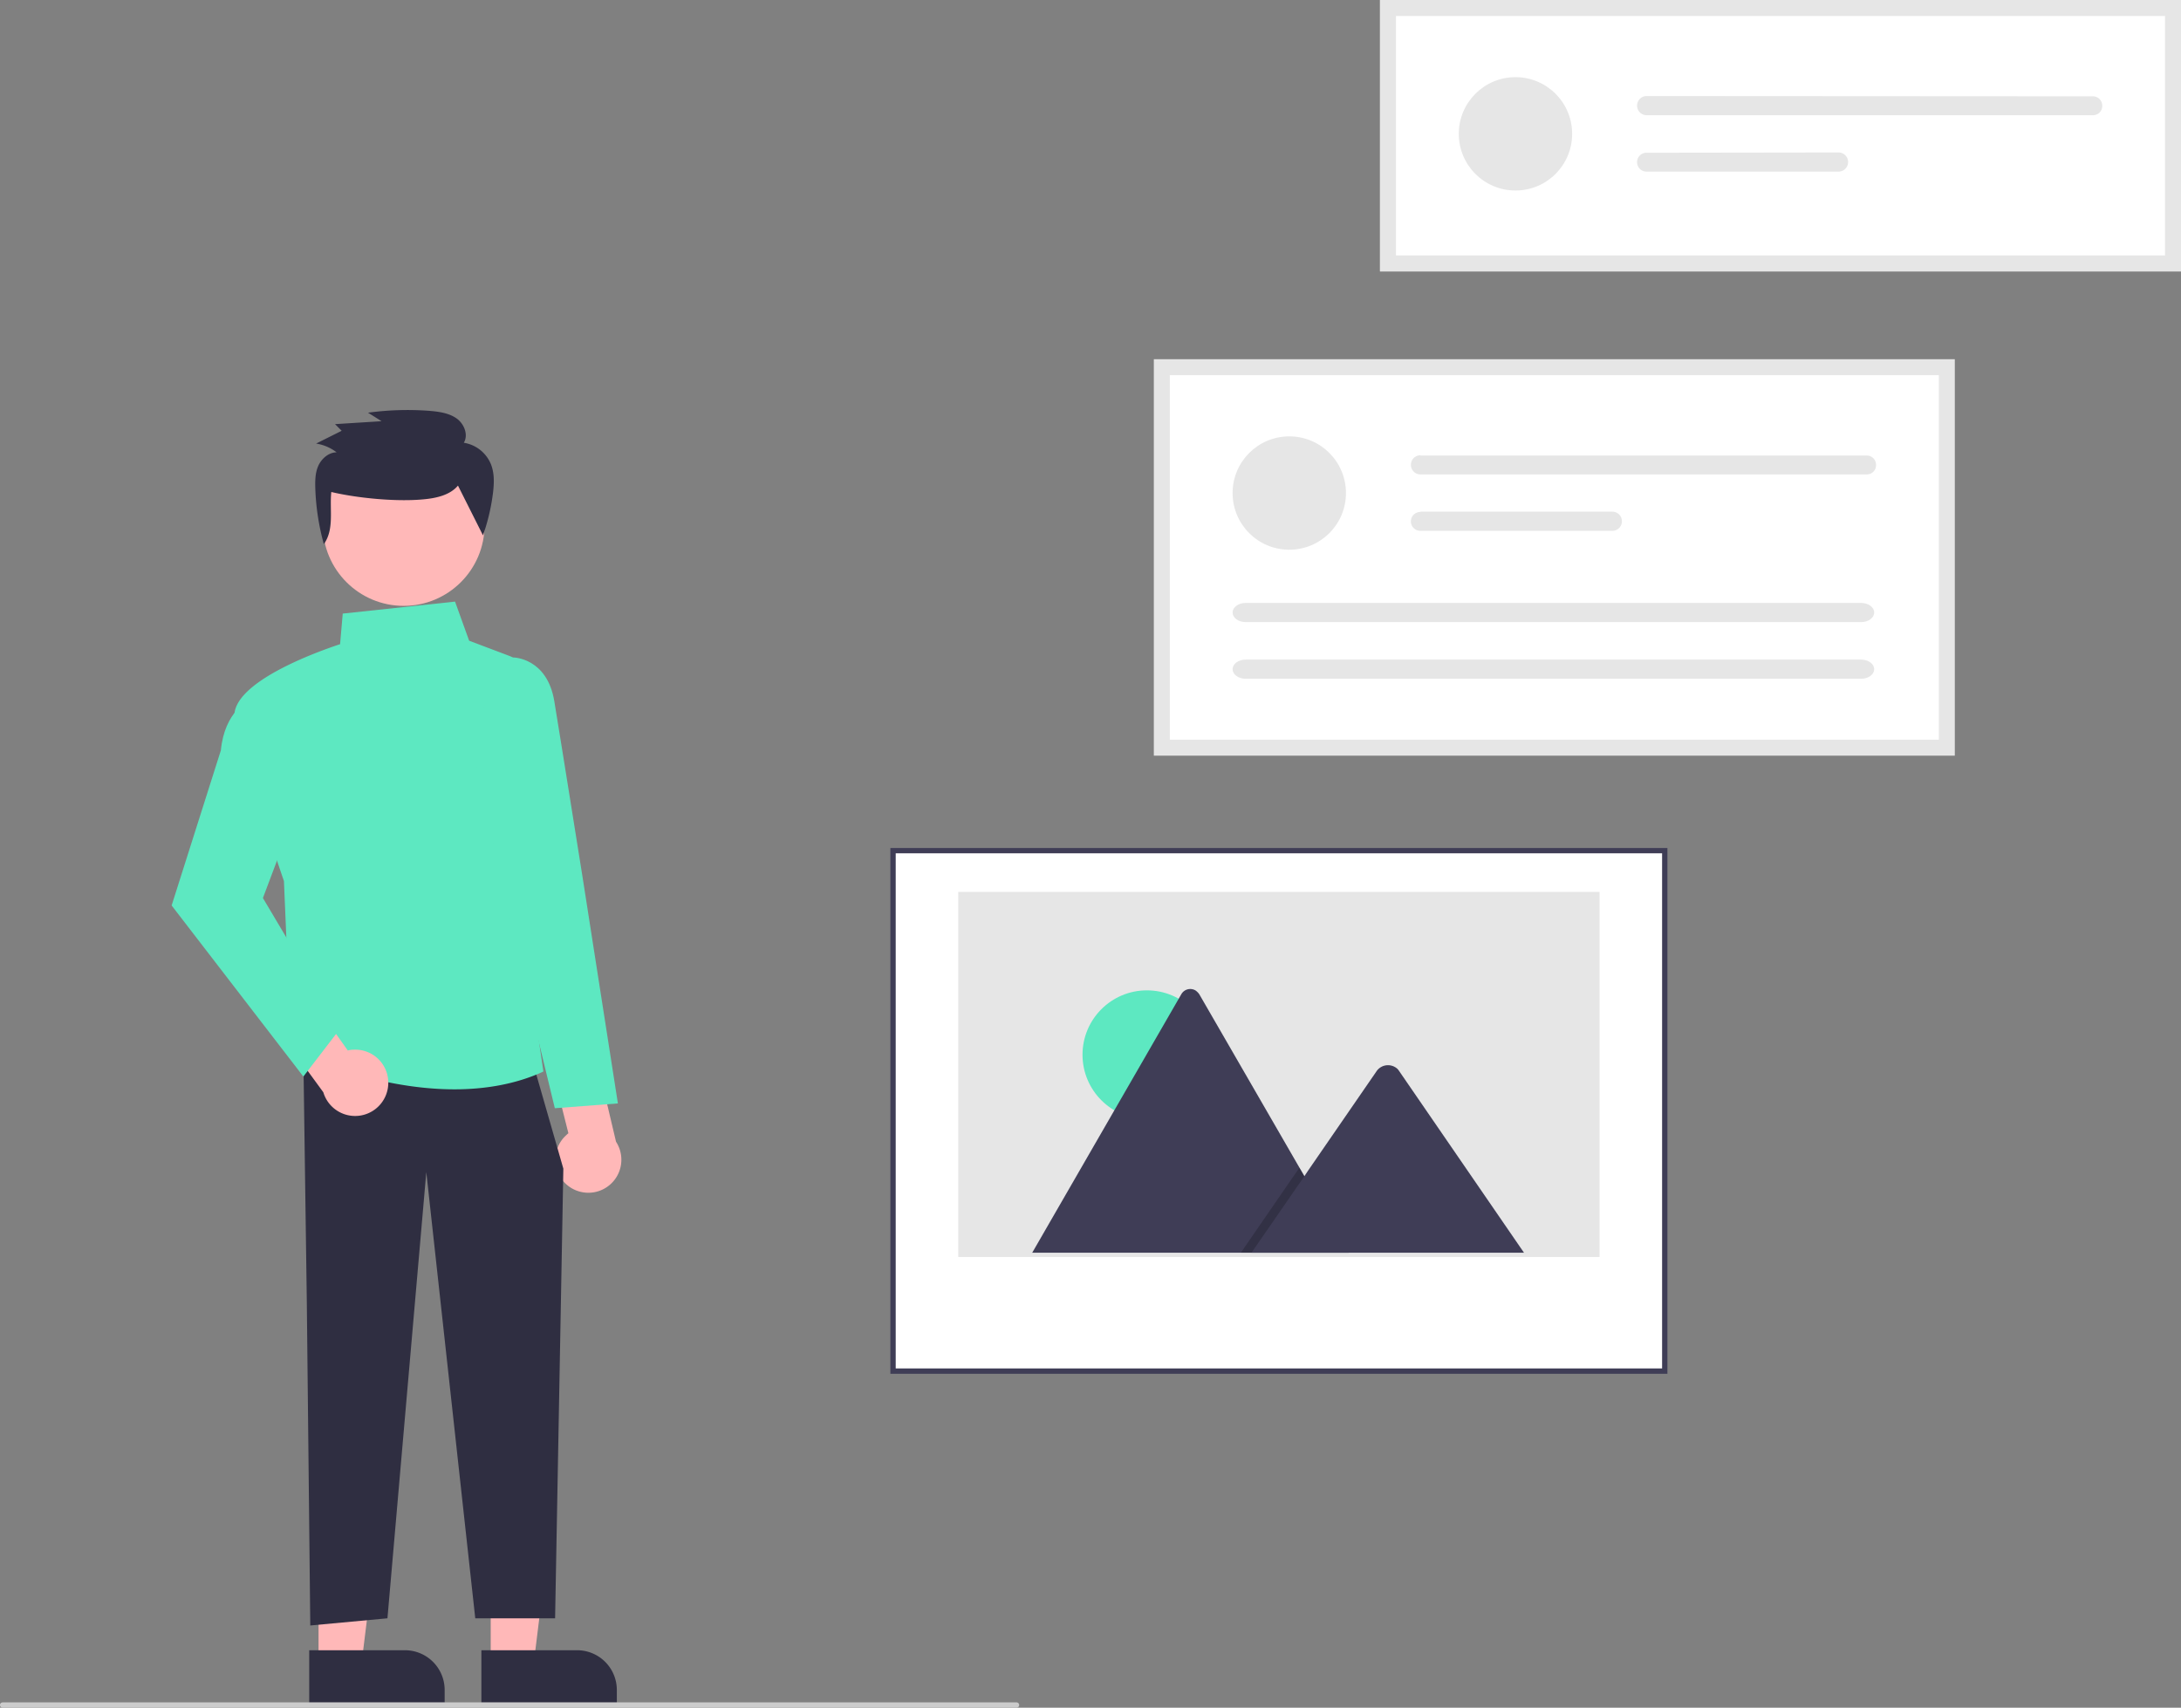 <?xml version="1.0" encoding="utf-8"?>
<svg id="creation_visuelle_image" xmlns="http://www.w3.org/2000/svg" width="819.6" height="641.8" viewBox="0 0 819.6 641.8">
  <rect x="0" y="0" width="819.6" height="641.8" fill="#808080" stroke="none"/>
  <path id="Tracé_12763" data-name="Tracé 12763" d="M819.6,102h-301V0h301Z" fill="#fff"/>
  <rect id="Rectangle_2882" data-name="Rectangle 2882" width="290" height="195.6" transform="translate(335.6 319.7)" fill="#fff"/>
  <path id="Tracé_12764" data-name="Tracé 12764" d="M626.6,516.3h-292V318.7h292Zm-290-2h288V320.7h-288V514.3Z" fill="#3f3d56"/>
  <path id="Tracé_12765" data-name="Tracé 12765" d="M360.1,472.4h241V335.2h-241V472.4Z" fill="#e6e6e6"/>
  <circle id="Ellipse_1722" data-name="Ellipse 1722" cx="24.2" cy="24.2" r="24.2" transform="translate(406.8 372.2)" fill="#5de8c1"/>
  <path id="Tracé_12766" data-name="Tracé 12766" d="M506.8,470.8H387.9l56-97.1a3.863,3.863,0,0,1,5.3-1.5,5.356,5.356,0,0,1,1.5,1.5l37.6,65.1,1.8,3.1Z" fill="#3f3d56"/>
  <path id="Tracé_12767" data-name="Tracé 12767" d="M506.8,470.8H466.3l19.9-28.9,1.4-2,.7-1.1,1.8,3.1Z" opacity="0.2"/>
  <path id="Tracé_12768" data-name="Tracé 12768" d="M572.7,470.8H470.3L490.2,442l1.4-2.1,25.9-37.6a5.246,5.246,0,0,1,7.4-.8c.1.1.3.2.4.4a2.183,2.183,0,0,1,.4.5Z" fill="#3f3d56"/>
  <rect id="Rectangle_2883" data-name="Rectangle 2883" width="295" height="143" transform="translate(436.6 138)" fill="#fff"/>
  <circle id="Ellipse_1723" data-name="Ellipse 1723" cx="21.3" cy="21.3" r="21.3" transform="translate(463.2 164)" fill="#e6e6e6"/>
  <path id="Tracé_12769" data-name="Tracé 12769" d="M533.8,171.1a3.6,3.6,0,0,0,0,7.2H701.5a3.442,3.442,0,0,0,3.5-3.6,3.478,3.478,0,0,0-3.5-3.5H533.8Z" fill="#e6e6e6"/>
  <path id="Tracé_12770" data-name="Tracé 12770" d="M533.8,192.4a3.55,3.55,0,0,0-.1,7.1h72.2a3.6,3.6,0,0,0,0-7.2H533.8v.1Z" fill="#e6e6e6"/>
  <path id="Tracé_12771" data-name="Tracé 12771" d="M468.1,226.6c-2.7,0-4.9,1.6-4.9,3.6s2.2,3.6,4.9,3.6H699.4c2.7,0,4.9-1.6,4.9-3.6s-2.2-3.6-4.9-3.6Z" fill="#e6e6e6"/>
  <path id="Tracé_12772" data-name="Tracé 12772" d="M468.1,247.9c-2.7,0-4.9,1.6-4.9,3.6s2.2,3.6,4.9,3.6H699.4c2.7,0,4.9-1.6,4.9-3.6s-2.2-3.6-4.9-3.6Z" fill="#e6e6e6"/>
  <path id="Tracé_12773" data-name="Tracé 12773" d="M734.6,284h-301V135h301Zm-295-6h289V141h-289V278Z" fill="#e6e6e6"/>
  <circle id="Ellipse_1724" data-name="Ellipse 1724" cx="21.3" cy="21.3" r="21.3" transform="translate(548.2 29)" fill="#e6e6e6"/>
  <path id="Tracé_12774" data-name="Tracé 12774" d="M618.8,36.1a3.6,3.6,0,0,0,0,7.2H786.5a3.442,3.442,0,0,0,3.5-3.6,3.478,3.478,0,0,0-3.5-3.5l-167.7-.1Z" fill="#e6e6e6"/>
  <path id="Tracé_12775" data-name="Tracé 12775" d="M618.8,57.4a3.55,3.55,0,0,0-.1,7.1h72.2a3.6,3.6,0,0,0,0-7.2l-72.1.1Z" fill="#e6e6e6"/>
  <path id="Tracé_12776" data-name="Tracé 12776" d="M819.6,102h-301V0h301Zm-295-6h289V6h-289Z" fill="#e6e6e6"/>
  <path id="Tracé_12777" data-name="Tracé 12777" d="M184.4,624.9h16.2l7.7-62.5H184.4Z" fill="#ffb8b8"/>
  <path id="Tracé_12778" data-name="Tracé 12778" d="M231.8,639.9H180.9V620.2h36a14.937,14.937,0,0,1,14.9,14.9v4.8Z" fill="#2f2e41"/>
  <path id="Tracé_12779" data-name="Tracé 12779" d="M119.7,624.9h16.2l7.7-62.5H119.7Z" fill="#ffb8b8"/>
  <path id="Tracé_12780" data-name="Tracé 12780" d="M167.1,639.9H116.2V620.2h36a14.937,14.937,0,0,1,14.9,14.9v4.8Z" fill="#2f2e41"/>
  <path id="Tracé_12781" data-name="Tracé 12781" d="M212.6,444.9a12.442,12.442,0,0,1-.6-17.5c.5-.5,1-1,1.6-1.5l-6.9-27.4,15.6-8.3,9.2,38.9a12.406,12.406,0,0,1-18.9,15.8Z" fill="#ffb8b8"/>
  <path id="Tracé_12782" data-name="Tracé 12782" d="M114,397l1.3,92.4,1.3,121.5,29-2.7,14.6-167.7,18.4,167.7h30l3.1-169-10.6-36.9Z" fill="#2f2e41"/>
  <path id="Tracé_12783" data-name="Tracé 12783" d="M170.8,409.4c-31.6,0-60.7-14.3-61.1-14.5l-.3-.2-2.7-63.6c-.8-2.2-15.9-46.6-18.5-60.7-2.6-14.3,35.1-26.8,39.6-28.3l1-11.5,42.2-4.5,5.3,14.7,15.1,5.7a7.4,7.4,0,0,1,4.6,8.8l-8.4,34.2,16.6,113.2-.4.2C193.4,407.6,181.9,409.4,170.8,409.4Z" fill="#5de8c1"/>
  <path id="Tracé_12784" data-name="Tracé 12784" d="M208.5,416.5l-14.6-60.3L178,283.4l8.1-36.3H193c.1,0,12.6.2,15.3,16.4,2.6,15.7,10.5,65.5,10.6,66l13.3,85.2Z" fill="#5de8c1"/>
  <path id="Tracé_12785" data-name="Tracé 12785" d="M145.9,406.3a12.417,12.417,0,0,0-13-11.8,8.33,8.33,0,0,0-2.2.3l-16.4-23.1-16.4,6.5,23.6,32.3a12.467,12.467,0,0,0,24.4-4.2Z" fill="#ffb8b8"/>
  <path id="Tracé_12786" data-name="Tracé 12786" d="M114,404.6,64.5,340.3,83,282c1.4-14.7,10.5-18.8,10.9-18.9l.6-.3,16.2,43.1L98.8,337.5l29.1,49Z" fill="#5de8c1"/>
  <circle id="Ellipse_1725" data-name="Ellipse 1725" cx="30.4" cy="30.4" r="30.4" transform="translate(121.3 166.9)" fill="#ffb8b8"/>
  <path id="Tracé_12787" data-name="Tracé 12787" d="M172.1,182.5c-3.1,3.7-8.5,4.8-13.4,5.2-10,.9-24.5-.5-34.2-2.8-.7,6.7,1.2,14-2.8,19.6a89.339,89.339,0,0,1-3.2-20.6c-.1-3-.1-6.1,1.1-8.8s3.9-5.1,6.9-5.1a17.068,17.068,0,0,0-7.7-3.3l9.6-4.8-2.5-2.5,17.5-1.1-5.1-3.2a110.452,110.452,0,0,1,23-.7c3.6.3,7.3.8,10.2,2.8s4.6,6.2,2.8,9.2a13.255,13.255,0,0,1,10.2,8.1c1.3,3.3,1.2,6.9.8,10.4a75.731,75.731,0,0,1-3.8,16.3" fill="#2f2e41"/>
  <path id="Tracé_12788" data-name="Tracé 12788" d="M382,641.8H1a1,1,0,0,1,0-2H382a1,1,0,0,1,0,2Z" fill="#ccc"/>
</svg>
